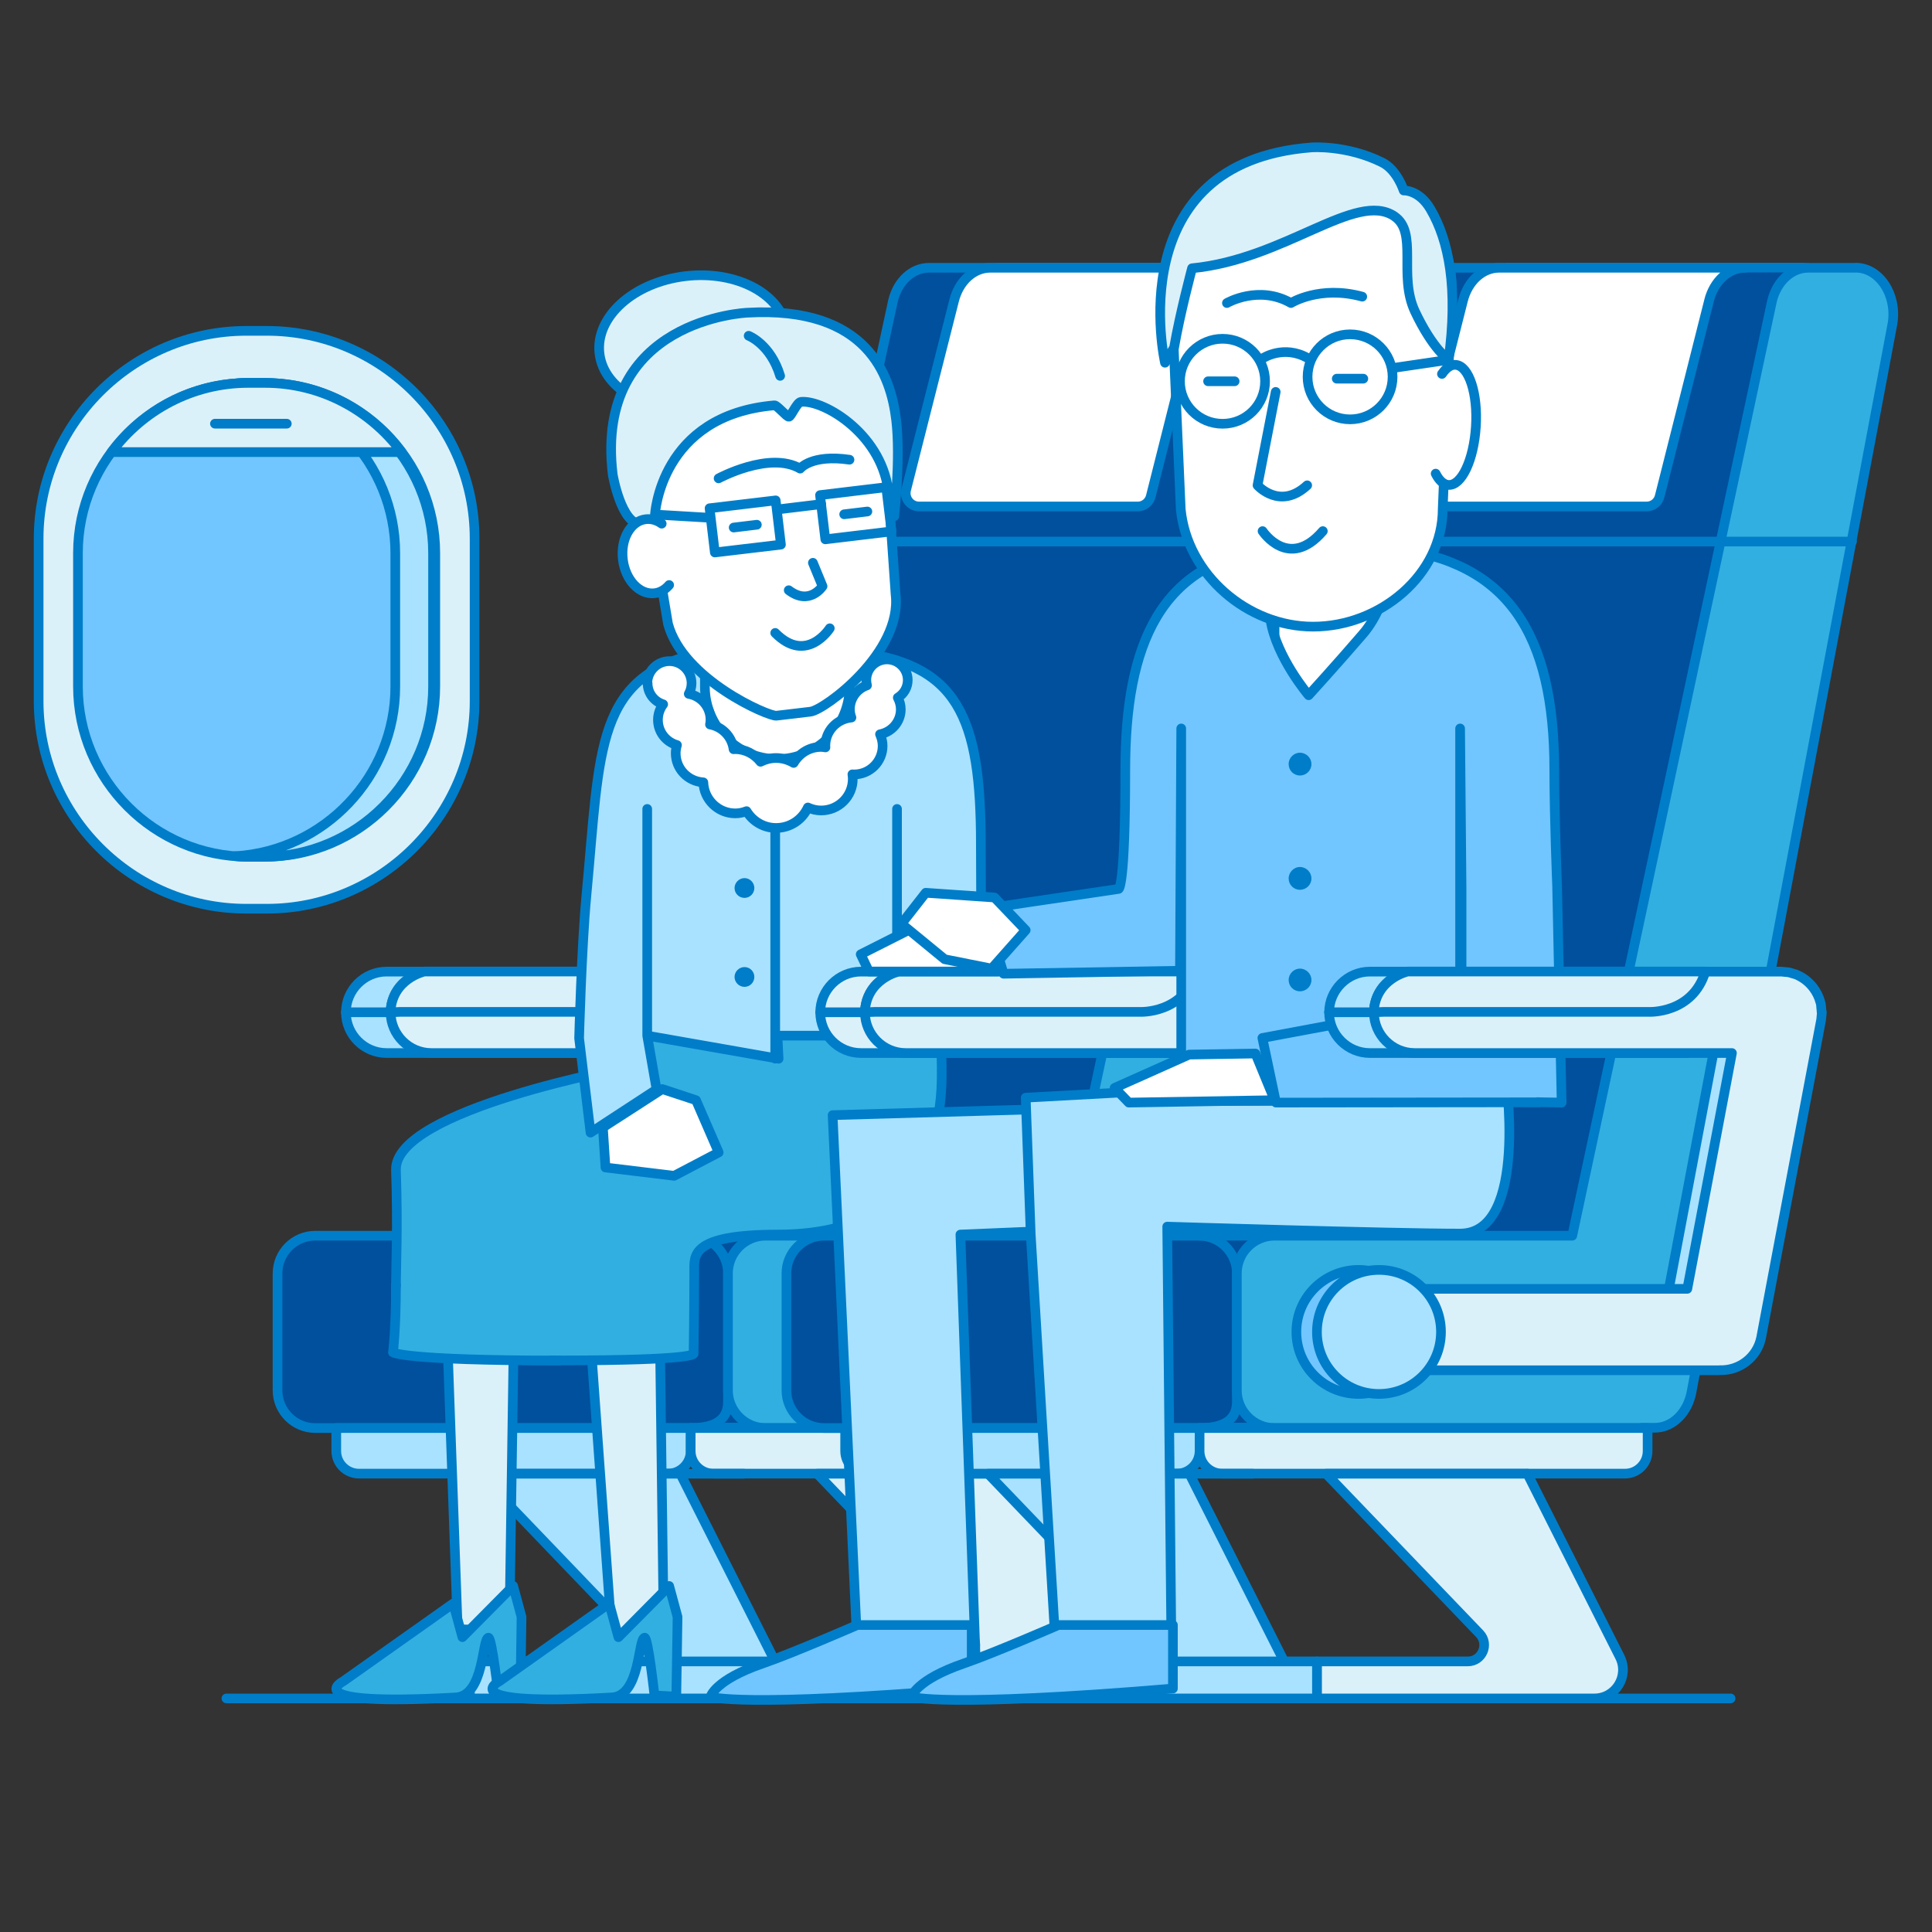 <?xml version="1.0" encoding="UTF-8"?>
<svg id="_14" data-name="14" xmlns="http://www.w3.org/2000/svg" viewBox="0 0 200 200">
  <rect x="0" y="0" width="200" height="200" fill="#333333" stroke="none"/>
  <defs>
    <style>
      .cls-1 {
        fill: none;
        stroke: #007dc8;
        stroke-linecap: round;
        stroke-linejoin: round;
      }

      .cls-2 {
        fill: #00509e;
      }

      .cls-3 {
        fill: #007dc8;
      }

      .cls-4 {
        fill: #fff;
      }

      .cls-5 {
        fill: #71c6ff;
      }

      .cls-6 {
        fill: #a9e2ff;
      }

      .cls-7 {
        fill: #dbf1fa;
      }

      .cls-8 {
        fill: #32afe1;
      }
    </style>
  </defs>
  <line class="cls-1" x1="23.44" y1="175.82" x2="179.15" y2="175.82"/>
  <path class="cls-7" d="m84.85,104.88c0-.16-.03-.31-.04-.46-.01-.13-.01-.26-.04-.39,0-.05-.03-.09-.05-.14l-9.16,5.23-4.62,24.42,7.64,5.02,6.2-32.86c.03-.13.02-.27.04-.41.01-.13.04-.25.04-.39,0,0,0-.01,0-.02"/>
  <path class="cls-1" d="m84.85,104.88c0-.16-.03-.31-.04-.46-.01-.13-.01-.26-.04-.39,0-.05-.03-.09-.05-.14l-9.16,5.23-4.62,24.42,7.64,5.02,6.2-32.86c.03-.13.02-.27.04-.41.01-.13.04-.25.04-.39,0,0,0-.01,0-.02Z"/>
  <path class="cls-6" d="m79.58,100.91c-.13-.05-.25-.08-.38-.12-.15-.04-.27-.09-.42-.13,0,0-.01,0-.02,0-.14-.03-.28-.03-.42-.04-.12-.01-.25-.04-.39-.04h-37.93c-2.32,0-4.21,1.9-4.21,4.22s1.9,4.21,4.21,4.21h32.84l6.84-8.05s-.08-.04-.11-.05"/>
  <path class="cls-1" d="m79.58,100.91c-.13-.05-.25-.08-.38-.12-.15-.04-.27-.09-.42-.13,0,0-.01,0-.02,0-.14-.03-.28-.03-.42-.04-.12-.01-.25-.04-.39-.04h-37.93c-2.32,0-4.21,1.9-4.21,4.22s1.9,4.21,4.21,4.21h32.84l6.84-8.05s-.08-.04-.11-.05Z"/>
  <path class="cls-7" d="m86.8,104.79s0-.02,0-.03c0-.16-.04-.3-.06-.46-.01-.13-.02-.26-.04-.38,0-.05-.03-.1-.04-.15-.15-.58-.41-1.11-.77-1.56-.41-.53-.94-.96-1.57-1.25-.04-.01-.07-.04-.1-.05-.12-.05-.26-.09-.38-.12-.14-.04-.28-.09-.43-.13,0,0-.01,0-.02,0-.13-.03-.27-.03-.41-.04-.13-.01-.25-.04-.39-.04h-37.93c-2.33,0-4.22,1.9-4.22,4.22s1.9,4.21,4.22,4.21h32.84l-4.62,24.41h-34.7c-2.32,0-4.21,1.9-4.21,4.22s1.9,4.21,4.21,4.21h37.93c.05,0,.1-.01.15-.01,2.03.06,3.87-1.35,4.26-3.4l6.2-32.85c.02-.14.02-.28.03-.41.01-.14.05-.27.05-.4"/>
  <path class="cls-1" d="m86.8,104.79s0-.02,0-.03c0-.16-.04-.3-.06-.46-.01-.13-.02-.26-.04-.38,0-.05-.03-.1-.04-.15-.15-.58-.41-1.11-.77-1.56-.41-.53-.94-.96-1.57-1.25-.04-.01-.07-.04-.1-.05-.12-.05-.26-.09-.38-.12-.14-.04-.28-.09-.43-.13,0,0-.01,0-.02,0-.13-.03-.27-.03-.41-.04-.13-.01-.25-.04-.39-.04h-37.93c-2.33,0-4.22,1.9-4.22,4.22s1.9,4.21,4.22,4.21h32.84l-4.62,24.41h-34.7c-2.32,0-4.21,1.9-4.21,4.22s1.9,4.21,4.21,4.21h37.93c.05,0,.1-.01.15-.01,2.03.06,3.87-1.35,4.26-3.4l6.2-32.85c.02-.14.02-.28.03-.41.01-.14.05-.27.05-.4Z"/>
  <path class="cls-7" d="m41.45,104.75h27.43s4.54.23,5.87-4.18h-30.81s-3.37.74-3.52,4.22l1.03-.04Z"/>
  <path class="cls-1" d="m41.45,104.75h27.43s4.54.23,5.87-4.18h-30.81s-3.37.74-3.52,4.22l1.03-.04Z"/>
  <line class="cls-1" x1="35.8" y1="104.79" x2="40.42" y2="104.79"/>
  <path class="cls-7" d="m45.26,137.88c0,3.55-2.87,6.42-6.42,6.42s-6.42-2.87-6.42-6.42,2.87-6.42,6.42-6.42,6.42,2.87,6.42,6.42"/>
  <path class="cls-1" d="m45.26,137.88c0,3.55-2.87,6.42-6.42,6.42s-6.42-2.87-6.42-6.42,2.87-6.42,6.42-6.42,6.42,2.87,6.42,6.42Z"/>
  <path class="cls-7" d="m47.38,137.88c0,3.55-2.87,6.42-6.42,6.42s-6.42-2.87-6.42-6.42,2.87-6.42,6.42-6.42,6.42,2.87,6.42,6.42"/>
  <path class="cls-1" d="m47.38,137.88c0,3.55-2.87,6.42-6.42,6.42s-6.42-2.87-6.42-6.42,2.87-6.42,6.42-6.42,6.42,2.87,6.42,6.42Z"/>
  <path class="cls-2" d="m103.26,27.72h-7.09c-1.73,0-3.25,1.39-3.73,3.43l-23.79,110.46c-.75,3.08,1.12,6.18,3.74,6.18h40.69c1.85,0,3.43-1.59,3.81-3.82l20.79-110.47c.51-2.99-1.34-5.8-3.81-5.8h-30.6Z"/>
  <path class="cls-1" d="m103.26,27.72h-7.09c-1.73,0-3.25,1.39-3.73,3.43l-23.79,110.46c-.75,3.08,1.12,6.18,3.74,6.18h40.69c1.85,0,3.43-1.59,3.81-3.82l20.79-110.47c.51-2.99-1.34-5.8-3.81-5.8h-30.6Z"/>
  <path class="cls-2" d="m71.46,147.83h-38.83c-2.15,0-3.9-1.75-3.9-3.9v-12.11c0-2.15,1.75-3.9,3.9-3.9h38.83c2.14,0,3.9,1.75,3.9,3.9v13.29c0,2.14-1.76,2.72-3.9,2.72"/>
  <path class="cls-1" d="m71.46,147.83h-38.83c-2.15,0-3.9-1.75-3.9-3.9v-12.11c0-2.15,1.75-3.9,3.9-3.9h38.83c2.14,0,3.9,1.75,3.9,3.9v13.29c0,2.14-1.76,2.72-3.9,2.72Z"/>
  <path class="cls-8" d="m139.41,27.72h-4.92c-1.72,0-3.24,1.39-3.73,3.43l-20.68,96.77h-30.83c-2.14,0-3.89,1.75-3.89,3.9v12.11c0,2.15,1.75,3.9,3.89,3.9h37.71c.12,0,.23-.02.33-.03h1.33c1.84,0,3.44-1.59,3.82-3.82l20.78-110.47c.5-2.99-1.35-5.8-3.82-5.8"/>
  <path class="cls-1" d="m139.41,27.72h-4.92c-1.72,0-3.24,1.39-3.73,3.43l-20.68,96.77h-30.83c-2.14,0-3.89,1.75-3.89,3.9v12.11c0,2.15,1.75,3.9,3.89,3.9h37.71c.12,0,.23-.02.33-.03h1.33c1.84,0,3.44-1.59,3.82-3.82l20.78-110.47c.5-2.99-1.35-5.8-3.82-5.8Z"/>
  <line class="cls-1" x1="71.5" y1="127.92" x2="78.43" y2="127.92"/>
  <line class="cls-1" x1="71.5" y1="147.83" x2="78.43" y2="147.83"/>
  <line class="cls-1" x1="87.12" y1="56.06" x2="139.03" y2="56.06"/>
  <path class="cls-4" d="m124.23,31.15c.5-2.04,2.02-3.43,3.74-3.43h-25.47c-1.72,0-3.24,1.39-3.74,3.43l-4.97,19.61c-.18.86.47,1.67,1.35,1.67h22.65c.65,0,1.21-.46,1.35-1.1l5.09-20.17Z"/>
  <path class="cls-1" d="m124.23,31.15c.5-2.04,2.02-3.43,3.74-3.43h-25.47c-1.72,0-3.24,1.39-3.74,3.43l-4.97,19.61c-.18.86.47,1.67,1.35,1.67h22.65c.65,0,1.21-.46,1.35-1.1l5.09-20.17Z"/>
  <path class="cls-6" d="m34.81,147.83v2.38c0,1.29,1.06,2.34,2.35,2.34h31.99c1.29,0,2.35-1.05,2.35-2.34v-2.38h-36.69Z"/>
  <path class="cls-1" d="m34.81,147.83v2.38c0,1.29,1.06,2.34,2.35,2.34h31.99c1.29,0,2.35-1.05,2.35-2.34v-2.38h-36.69Z"/>
  <path class="cls-7" d="m71.5,147.83v2.38c0,1.29,1.06,2.34,2.35,2.34h41.68c1.29,0,2.34-1.05,2.34-2.34v-2.38h-46.37Z"/>
  <path class="cls-1" d="m71.5,147.83v2.38c0,1.29,1.06,2.34,2.35,2.34h41.68c1.29,0,2.34-1.05,2.34-2.34v-2.38h-46.37Z"/>
  <line class="cls-1" x1="64.5" y1="152.56" x2="77.01" y2="152.56"/>
  <path class="cls-7" d="m105.44,152.56h-20.84l15.89,16.56c1.03,1.08.26,2.87-1.23,2.87h-15.62v3.83h28.73c2.2,0,3.63-2.32,2.64-4.29l-9.58-18.98Z"/>
  <path class="cls-1" d="m105.44,152.56h-20.84l15.89,16.56c1.03,1.08.26,2.87-1.23,2.87h-15.62v3.83h28.73c2.2,0,3.63-2.32,2.64-4.29l-9.58-18.98Z"/>
  <path class="cls-6" d="m70.43,152.56h-20.84l15.89,16.56c1.03,1.08.26,2.87-1.23,2.87h-15.62v3.83h28.73c2.21,0,3.64-2.32,2.64-4.29l-9.58-18.98Z"/>
  <path class="cls-1" d="m70.43,152.56h-20.84l15.89,16.56c1.03,1.08.26,2.87-1.23,2.87h-15.62v3.83h28.73c2.21,0,3.64-2.32,2.64-4.29l-9.58-18.98Z"/>
  <rect class="cls-6" x="48.64" y="171.99" width="35.01" height="3.83"/>
  <rect class="cls-1" x="48.64" y="171.99" width="35.01" height="3.83"/>
  <polygon class="cls-7" points="47.38 168.66 52.73 168.8 53.28 131.95 54.59 118.86 58.62 118.86 60.67 132.34 63.37 169.69 68.72 169.5 68.24 132.72 71.43 110.44 45.97 119.16 46.07 131.95 47.38 168.66"/>
  <polygon class="cls-1" points="47.38 168.66 52.73 168.8 53.28 131.95 54.59 118.86 58.62 118.86 60.67 132.34 63.37 169.69 68.72 169.5 68.24 132.72 71.43 110.44 45.97 119.16 46.07 131.95 47.38 168.66"/>
  <polygon class="cls-4" points="68.92 121.01 92.09 121.01 92.09 68.77 80.6 66.47 68.92 68.77 68.92 121.01"/>
  <polygon class="cls-1" points="68.92 121.01 92.09 121.01 92.09 68.77 80.6 66.47 68.92 68.77 68.92 121.01"/>
  <path class="cls-8" d="m71.8,140.14s.07-4.61.07-8.55c0-1.61-.43-3.78,8.64-3.79,18.91,0,16.85-16.47,16.96-18.79l-.14-7.59-31.21.21-.94,8.8s-24.39,4.4-24.19,10.7c.2,5.98,0,10.15,0,11.88,0,4.61.76,6.22.76,6.22,0,0-.02,1.6,16.18,1.6,14.33,0,13.86-.7,13.86-.7"/>
  <path class="cls-1" d="m71.8,140.14s.07-4.61.07-8.55c0-1.61-.43-3.78,8.64-3.79,18.91,0,16.85-16.47,16.96-18.79l-.14-7.59-31.21.21-.94,8.8s-24.39,4.4-24.19,10.7c.2,5.98,0,10.15,0,11.88,0,4.61.76,6.22.76,6.22,0,0-.02,1.6,16.18,1.6,14.33,0,13.86-.7,13.86-.7Z"/>
  <path class="cls-6" d="m61.13,117.23l-1.18-9.75s.25-9.39.75-14.74c1.47-15.45.83-22.85,12.29-25.28,0,.11-.02.23-.02.35v3.27c0,4.12,3.37,7.5,7.49,7.5s7.49-3.38,7.49-7.5v-3.27c0-.14-.01-.26-.02-.39,11.33,1.12,13.61,6.8,13.61,20.08,0,4.25.07,16.4.07,16.4v4.71l-8.75-.28v-24.59s0,23.47,0,23.47h-12.38l.12,2.39-13.6-2.39v-23.47,23.47l.97,5.57-6.84,4.47Z"/>
  <path class="cls-1" d="m61.13,117.23l-1.18-9.75s.25-9.39.75-14.74c1.47-15.45.83-22.85,12.29-25.28,0,.11-.02.23-.02.35v3.27c0,4.12,3.37,7.5,7.49,7.5s7.49-3.38,7.49-7.5v-3.27c0-.14-.01-.26-.02-.39,11.33,1.12,13.61,6.8,13.61,20.08,0,4.25.07,16.4.07,16.4v4.71l-8.75-.28v-24.59s0,23.47,0,23.47h-12.38l.12,2.39-13.6-2.39v-23.47,23.47l.97,5.57-6.84,4.47Z"/>
  <line class="cls-1" x1="80.25" y1="85.89" x2="80.25" y2="109.59"/>
  <path class="cls-3" d="m76.04,91.93c0,.57.47,1.02,1.03,1.02s1.02-.46,1.02-1.02-.46-1.03-1.02-1.03-1.03.47-1.03,1.03"/>
  <path class="cls-3" d="m76.04,101.13c0,.57.47,1.03,1.03,1.03s1.02-.46,1.02-1.03-.46-1.02-1.02-1.02-1.03.46-1.03,1.02"/>
  <path class="cls-4" d="m67.01,70.73c0-1.26,1.03-2.29,2.29-2.29s2.29,1.02,2.29,2.29c0,.4-.11.78-.29,1.1,1.28.23,2.25,1.34,2.25,2.68,0,.17-.02.33-.05.49,1.27.23,2.27,1.26,2.44,2.56.05,0,.1-.01.16-.01,1.07,0,2.01.52,2.63,1.31.48-.24,1.02-.39,1.6-.39.67,0,1.29.19,1.83.51.57-.98,1.61-1.66,2.83-1.66.16,0,.32.03.46.05,0-.05-.01-.1-.01-.16,0-1.54,1.19-2.79,2.7-2.93-.1-.27-.16-.55-.16-.85,0-1.16.75-2.13,1.77-2.48-.04-.18-.07-.36-.07-.55,0-1.18.96-2.14,2.14-2.14s2.15.96,2.15,2.14c0,.77-.41,1.45-1.03,1.82.19.37.31.77.31,1.21,0,1.28-.93,2.35-2.15,2.58.16.37.27.77.27,1.2,0,1.63-1.32,2.96-2.96,2.96-.05,0-.1-.01-.17-.01.02.15.04.31.04.47,0,1.8-1.46,3.27-3.28,3.27-.5,0-.96-.12-1.37-.31-.57,1.25-1.82,2.12-3.29,2.12-1.3,0-2.43-.7-3.06-1.74-.36.14-.75.23-1.16.23-1.8,0-3.25-1.44-3.31-3.21-1.6-.1-2.86-1.4-2.86-3.01,0-.3.05-.58.13-.85-1.14-.33-1.97-1.36-1.97-2.61,0-.6.2-1.16.54-1.61-.93-.29-1.61-1.15-1.61-2.18"/>
  <path class="cls-1" d="m67.01,70.73c0-1.26,1.03-2.29,2.29-2.29s2.29,1.02,2.29,2.29c0,.4-.11.78-.29,1.1,1.28.23,2.25,1.34,2.25,2.68,0,.17-.02.33-.05.49,1.27.23,2.27,1.26,2.44,2.56.05,0,.1-.01.16-.01,1.07,0,2.01.52,2.63,1.31.48-.24,1.02-.39,1.6-.39.67,0,1.29.19,1.83.51.57-.98,1.61-1.66,2.83-1.66.16,0,.32.03.46.05,0-.05-.01-.1-.01-.16,0-1.54,1.19-2.79,2.7-2.93-.1-.27-.16-.55-.16-.85,0-1.16.75-2.13,1.77-2.48-.04-.18-.07-.36-.07-.55,0-1.18.96-2.14,2.14-2.14s2.15.96,2.15,2.14c0,.77-.41,1.45-1.03,1.82.19.37.31.77.31,1.21,0,1.28-.93,2.35-2.15,2.58.16.37.27.77.27,1.2,0,1.63-1.32,2.96-2.96,2.96-.05,0-.1-.01-.17-.01.02.15.04.31.04.47,0,1.8-1.46,3.27-3.28,3.27-.5,0-.96-.12-1.37-.31-.57,1.25-1.82,2.12-3.29,2.12-1.3,0-2.43-.7-3.06-1.74-.36.14-.75.23-1.16.23-1.8,0-3.25-1.44-3.31-3.21-1.6-.1-2.86-1.4-2.86-3.01,0-.3.05-.58.13-.85-1.14-.33-1.97-1.36-1.97-2.61,0-.6.2-1.16.54-1.61-.93-.29-1.61-1.15-1.61-2.18Z"/>
  <path class="cls-4" d="m85.69,68.24s-.15,4.53-3.93,4.98c-3.55.42-5-3.91-5-3.91l-.8-6.67,8.91-1.07.81,6.67Z"/>
  <path class="cls-1" d="m85.69,68.24s-.15,4.53-3.93,4.98c-3.55.42-5-3.91-5-3.91l-.8-6.67,8.91-1.07.81,6.67Z"/>
  <path class="cls-4" d="m83.92,73.67l-3.55.42c-.8.09-9.69-3.75-11.22-9.52l-2.75-16.47c-.75-6.28,3.77-12.04,10.04-12.79l2.35-.28c6.27-.75,12.03,3.77,12.78,10.05l1.14,16.45c.72,6.01-7.35,11.96-8.8,12.14"/>
  <path class="cls-1" d="m83.92,73.67l-3.55.42c-.8.09-9.69-3.75-11.22-9.52l-2.75-16.47c-.75-6.28,3.77-12.04,10.04-12.79l2.35-.28c6.27-.75,12.03,3.77,12.78,10.05l1.14,16.45c.72,6.01-7.35,11.96-8.8,12.14Z"/>
  <path class="cls-1" d="m74.39,49.52s5.26-2.85,8.44-1.01c0,0,1.17-1.5,5.11-.92"/>
  <path class="cls-1" d="m80.25,65.52c3.25,3.29,5.65-.48,5.65-.48"/>
  <path class="cls-1" d="m81.65,61.1c2.16,1.64,3.5-.41,3.5-.41l-1-2.43"/>
  <line class="cls-1" x1="75.95" y1="54.61" x2="78.35" y2="54.32"/>
  <line class="cls-1" x1="87.39" y1="53.24" x2="89.79" y2="52.95"/>
  <rect class="cls-1" x="73.7" y="52.19" width="6.89" height="4.61" transform="translate(-5.89 9.49) rotate(-6.78)"/>
  <rect class="cls-1" x="85.14" y="50.82" width="6.9" height="4.61" transform="translate(-5.69 10.92) rotate(-6.83)"/>
  <line class="cls-1" x1="80.55" y1="52.73" x2="85.01" y2="52.19"/>
  <line class="cls-1" x1="73.33" y1="53.59" x2="68.4" y2="53.3"/>
  <path class="cls-7" d="m81.45,34.28c.46,3.79-3.52,7.38-8.87,8.02-5.36.64-10.07-1.91-10.52-5.69-.46-3.79,3.51-7.38,8.88-8.02,5.36-.64,10.07,1.91,10.52,5.69"/>
  <path class="cls-1" d="m81.45,34.28c.46,3.79-3.52,7.38-8.87,8.02-5.36.64-10.07-1.91-10.52-5.69-.46-3.79,3.51-7.38,8.88-8.02,5.36-.64,10.07,1.91,10.52,5.69Z"/>
  <path class="cls-7" d="m92.57,53.43s.68-5.95.2-9.94c-.54-4.56-2.93-11.83-15.41-11.12,0,0-15.88.63-13.93,16.76,0,0,.88,5.22,2.99,5.15,2.1-.07,1.38-.98,1.38-.98,0,0,.52-10.33,12.37-11.34.27-.02,1.28,1.21,1.5,1.18.23-.03.82-1.5,1.25-1.54,2.42-.23,8.66,3.5,9.09,9.75l.57,2.09Z"/>
  <path class="cls-1" d="m92.57,53.43s.68-5.95.2-9.94c-.54-4.56-2.93-11.83-15.41-11.12,0,0-15.88.63-13.93,16.76,0,0,.88,5.22,2.99,5.15,2.1-.07,1.38-.98,1.38-.98,0,0,.52-10.33,12.37-11.34.27-.02,1.28,1.21,1.5,1.18.23-.03.82-1.5,1.25-1.54,2.42-.23,8.66,3.5,9.09,9.75l.57,2.09Z"/>
  <path class="cls-4" d="m69.27,60.56c-.4.47-.92.78-1.5.85-1.56.19-3.04-1.37-3.29-3.49-.26-2.12.8-3.98,2.36-4.17.58-.07,1.16.1,1.66.46"/>
  <path class="cls-1" d="m69.27,60.56c-.4.47-.92.78-1.5.85-1.56.19-3.04-1.37-3.29-3.49-.26-2.12.8-3.98,2.36-4.17.58-.07,1.16.1,1.66.46"/>
  <path class="cls-7" d="m80.76,38.91c-1-3.29-3.26-4.15-3.26-4.15"/>
  <path class="cls-1" d="m80.76,38.91c-1-3.29-3.26-4.15-3.26-4.15"/>
  <path class="cls-8" d="m40.99,133.02c0,4.61-.31,6.98-.31,6.98,0,0,1.05.84,17.25.84"/>
  <path class="cls-1" d="m40.99,133.02c0,4.61-.31,6.98-.31,6.98,0,0,1.05.84,17.25.84"/>
  <path class="cls-8" d="m53.87,175.65l.12-8.26-.87-3.21-5.25,5.3-.95-3.49-11.39,8.06s-5.06,2.6,11.64,1.67c2.99-.17,2.7-6.07,3.39-6.19.36-.06,1.04,5.98,1.04,5.98l2.27.12Z"/>
  <path class="cls-1" d="m53.87,175.65l.12-8.26-.87-3.21-5.25,5.3-.95-3.49-11.39,8.06s-5.06,2.6,11.64,1.67c2.99-.17,2.7-6.07,3.39-6.19.36-.06,1.04,5.98,1.04,5.98l2.27.12Z"/>
  <path class="cls-8" d="m70.01,175.65l.13-8.26-.87-3.21-5.25,5.3-.95-3.49-11.38,8.06s-5.06,2.6,11.64,1.67c2.99-.17,2.7-6.07,3.4-6.19.36-.06,1.02,5.98,1.02,5.98l2.27.12Z"/>
  <path class="cls-1" d="m70.01,175.65l.13-8.26-.87-3.21-5.25,5.3-.95-3.49-11.38,8.06s-5.06,2.6,11.64,1.67c2.99-.17,2.7-6.07,3.4-6.19.36-.06,1.02,5.98,1.02,5.98l2.27.12Z"/>
  <path class="cls-7" d="m133.95,104.88c0-.16-.03-.31-.04-.46-.01-.13-.02-.26-.04-.39-.01-.05-.04-.09-.05-.14l-9.16,5.23-4.61,24.42,7.64,5.02,6.2-32.86c.03-.13.02-.27.03-.41.01-.13.04-.25.04-.39,0,0,0-.01,0-.02"/>
  <path class="cls-1" d="m133.95,104.88c0-.16-.03-.31-.04-.46-.01-.13-.02-.26-.04-.39-.01-.05-.04-.09-.05-.14l-9.16,5.23-4.61,24.42,7.64,5.02,6.2-32.86c.03-.13.02-.27.03-.41.01-.13.04-.25.04-.39,0,0,0-.01,0-.02Z"/>
  <path class="cls-7" d="m128.69,100.91c-.13-.05-.25-.08-.38-.12-.14-.04-.28-.09-.42-.13,0,0-.01,0-.02,0-.14-.03-.28-.03-.42-.04-.12-.01-.25-.04-.39-.04h-37.93c-2.32,0-4.22,1.9-4.22,4.22s1.9,4.21,4.22,4.21h32.84l6.84-8.05s-.08-.04-.11-.05"/>
  <path class="cls-1" d="m128.69,100.91c-.13-.05-.25-.08-.38-.12-.14-.04-.28-.09-.42-.13,0,0-.01,0-.02,0-.14-.03-.28-.03-.42-.04-.12-.01-.25-.04-.39-.04h-37.93c-2.32,0-4.22,1.9-4.22,4.22s1.9,4.21,4.22,4.21h32.84l6.84-8.05s-.08-.04-.11-.05Z"/>
  <path class="cls-7" d="m135.89,104.79s0-.02,0-.03c0-.16-.03-.3-.04-.46-.01-.13-.02-.26-.04-.38-.01-.05-.03-.1-.04-.15-.15-.58-.41-1.11-.77-1.56-.42-.53-.94-.96-1.57-1.25-.04-.01-.07-.04-.1-.05-.13-.05-.26-.09-.38-.12-.14-.04-.29-.09-.44-.13,0,0-.01,0-.02,0-.14-.03-.27-.03-.41-.04-.13-.01-.25-.04-.39-.04h-37.93c-2.33,0-4.22,1.9-4.22,4.22s1.9,4.21,4.22,4.21h32.84l-4.62,24.41h-34.7c-2.31,0-4.21,1.9-4.21,4.22s1.9,4.21,4.21,4.21h37.93c.06,0,.11-.01.15-.01,2.03.06,3.87-1.35,4.27-3.4l6.2-32.85c.02-.14.02-.28.03-.41.01-.14.04-.27.04-.4"/>
  <path class="cls-1" d="m135.89,104.79s0-.02,0-.03c0-.16-.03-.3-.04-.46-.01-.13-.02-.26-.04-.38-.01-.05-.03-.1-.04-.15-.15-.58-.41-1.11-.77-1.56-.42-.53-.94-.96-1.57-1.25-.04-.01-.07-.04-.1-.05-.13-.05-.26-.09-.38-.12-.14-.04-.29-.09-.44-.13,0,0-.01,0-.02,0-.14-.03-.27-.03-.41-.04-.13-.01-.25-.04-.39-.04h-37.93c-2.33,0-4.22,1.9-4.22,4.22s1.9,4.21,4.22,4.21h32.84l-4.62,24.41h-34.7c-2.31,0-4.21,1.9-4.21,4.22s1.9,4.21,4.21,4.21h37.93c.06,0,.11-.01.15-.01,2.03.06,3.87-1.35,4.27-3.4l6.2-32.85c.02-.14.02-.28.03-.41.01-.14.04-.27.04-.4Z"/>
  <path class="cls-7" d="m90.56,104.75h27.43s4.54.23,5.87-4.18h-30.81s-3.37.74-3.52,4.22l1.03-.04Z"/>
  <path class="cls-1" d="m90.56,104.75h27.43s4.54.23,5.87-4.18h-30.81s-3.37.74-3.52,4.22l1.03-.04Z"/>
  <line class="cls-1" x1="84.9" y1="104.79" x2="89.53" y2="104.79"/>
  <path class="cls-7" d="m94.36,137.88c0,3.55-2.87,6.42-6.42,6.42s-6.43-2.87-6.43-6.42,2.88-6.42,6.43-6.42,6.42,2.87,6.42,6.42"/>
  <path class="cls-1" d="m94.36,137.88c0,3.55-2.87,6.42-6.42,6.42s-6.43-2.87-6.43-6.42,2.88-6.42,6.43-6.42,6.42,2.87,6.42,6.42Z"/>
  <path class="cls-7" d="m96.49,137.88c0,3.55-2.87,6.42-6.42,6.42s-6.42-2.87-6.42-6.42,2.87-6.42,6.42-6.42,6.42,2.87,6.42,6.42"/>
  <path class="cls-1" d="m96.49,137.88c0,3.55-2.87,6.42-6.42,6.42s-6.42-2.87-6.42-6.42,2.87-6.42,6.42-6.42,6.42,2.87,6.42,6.42Z"/>
  <path class="cls-2" d="m155.95,27.72h-7.09c-1.73,0-3.25,1.39-3.73,3.43l-23.79,110.46c-.75,3.08,1.12,6.18,3.74,6.18h40.69c1.84,0,3.43-1.59,3.81-3.82l20.79-110.47c.51-2.99-1.34-5.8-3.81-5.8h-30.6Z"/>
  <path class="cls-1" d="m155.95,27.72h-7.09c-1.73,0-3.25,1.39-3.73,3.43l-23.79,110.46c-.75,3.08,1.12,6.18,3.74,6.18h40.69c1.84,0,3.43-1.59,3.81-3.82l20.79-110.47c.51-2.99-1.34-5.8-3.81-5.8h-30.6Z"/>
  <path class="cls-2" d="m124.14,147.83h-38.83c-2.15,0-3.9-1.75-3.9-3.9v-12.11c0-2.15,1.75-3.9,3.9-3.9h38.83c2.14,0,3.9,1.75,3.9,3.9v13.29c0,2.14-1.76,2.72-3.9,2.72"/>
  <path class="cls-1" d="m124.14,147.83h-38.83c-2.15,0-3.9-1.75-3.9-3.9v-12.11c0-2.15,1.75-3.9,3.9-3.9h38.83c2.14,0,3.9,1.75,3.9,3.9v13.29c0,2.14-1.76,2.72-3.9,2.72Z"/>
  <path class="cls-8" d="m192.1,27.72h-4.92c-1.72,0-3.24,1.39-3.74,3.43l-20.68,96.77h-30.83c-2.14,0-3.89,1.75-3.89,3.9v12.11c0,2.15,1.75,3.9,3.89,3.9h37.72c.11,0,.22-.02.33-.03h1.33c1.85,0,3.45-1.59,3.82-3.82l20.78-110.47c.5-2.99-1.35-5.8-3.82-5.8"/>
  <path class="cls-1" d="m192.1,27.72h-4.92c-1.72,0-3.24,1.39-3.74,3.43l-20.68,96.77h-30.83c-2.14,0-3.89,1.75-3.89,3.9v12.11c0,2.15,1.75,3.9,3.89,3.9h37.72c.11,0,.22-.02.33-.03h1.33c1.85,0,3.45-1.59,3.82-3.82l20.78-110.47c.5-2.99-1.35-5.8-3.82-5.8Z"/>
  <line class="cls-1" x1="124.18" y1="127.92" x2="131.11" y2="127.92"/>
  <line class="cls-1" x1="124.18" y1="147.83" x2="131.11" y2="147.83"/>
  <line class="cls-1" x1="139.8" y1="56.06" x2="191.72" y2="56.06"/>
  <path class="cls-4" d="m176.91,31.15c.5-2.04,2.02-3.43,3.74-3.43h-25.47c-1.72,0-3.24,1.39-3.74,3.43l-4.97,19.61c-.18.86.47,1.67,1.35,1.67h22.65c.65,0,1.21-.46,1.35-1.1l5.09-20.17Z"/>
  <path class="cls-1" d="m176.91,31.15c.5-2.04,2.02-3.43,3.74-3.43h-25.47c-1.72,0-3.24,1.39-3.74,3.43l-4.97,19.61c-.18.86.47,1.67,1.35,1.67h22.65c.65,0,1.21-.46,1.35-1.1l5.09-20.17Z"/>
  <path class="cls-6" d="m87.49,147.83v2.38c0,1.29,1.06,2.34,2.35,2.34h31.99c1.29,0,2.35-1.05,2.35-2.34v-2.38h-36.69Z"/>
  <path class="cls-1" d="m87.49,147.83v2.38c0,1.29,1.06,2.34,2.35,2.34h31.99c1.29,0,2.35-1.05,2.35-2.34v-2.38h-36.69Z"/>
  <path class="cls-7" d="m124.18,147.83v2.38c0,1.29,1.06,2.34,2.35,2.34h41.69c1.29,0,2.34-1.05,2.34-2.34v-2.38h-46.37Z"/>
  <path class="cls-1" d="m124.18,147.83v2.38c0,1.29,1.06,2.34,2.35,2.34h41.69c1.29,0,2.34-1.05,2.34-2.34v-2.38h-46.37Z"/>
  <line class="cls-1" x1="117.18" y1="152.56" x2="129.69" y2="152.56"/>
  <path class="cls-7" d="m158.12,152.56h-20.84l15.89,16.56c1.03,1.08.26,2.87-1.23,2.87h-15.62v3.83h28.73c2.21,0,3.63-2.32,2.64-4.29l-9.58-18.98Z"/>
  <path class="cls-1" d="m158.12,152.56h-20.84l15.89,16.56c1.03,1.08.26,2.87-1.23,2.87h-15.62v3.83h28.73c2.21,0,3.63-2.32,2.64-4.29l-9.58-18.98Z"/>
  <path class="cls-6" d="m123.12,152.56h-20.84l15.89,16.56c1.03,1.08.27,2.87-1.23,2.87h-15.61v3.83h28.73c2.21,0,3.64-2.32,2.64-4.29l-9.58-18.98Z"/>
  <path class="cls-1" d="m123.12,152.56h-20.84l15.89,16.56c1.03,1.08.27,2.87-1.23,2.87h-15.61v3.83h28.73c2.21,0,3.64-2.32,2.64-4.29l-9.58-18.98Z"/>
  <rect class="cls-6" x="101.32" y="171.99" width="35.01" height="3.83"/>
  <rect class="cls-1" x="101.32" y="171.99" width="35.01" height="3.83"/>
  <polygon class="cls-4" points="151.14 115.74 124.61 115.74 124.61 71.67 137.77 55.9 151.14 71.67 151.14 115.74"/>
  <polygon class="cls-1" points="151.14 115.74 124.61 115.74 124.61 71.67 137.77 55.9 151.14 71.67 151.14 115.74"/>
  <polygon class="cls-6" points="108.2 127.43 110.31 114.75 86.19 115.44 88.9 173.78 101.07 173.78 99.42 127.8 108.2 127.43"/>
  <polygon class="cls-1" points="108.2 127.43 110.31 114.75 86.19 115.44 88.9 173.78 101.07 173.78 99.42 127.8 108.2 127.43"/>
  <path class="cls-6" d="m155.81,110.94l-49.63,2.69.52,14.17,2.78,45.98h11.82l-.47-46.8s23.12.72,30.32.72,4.66-16.76,4.66-16.76"/>
  <path class="cls-1" d="m155.81,110.94l-49.63,2.69.52,14.17,2.78,45.98h11.82l-.47-46.8s23.12.72,30.32.72,4.66-16.76,4.66-16.76Z"/>
  <path class="cls-4" d="m142.23,70.73s-.58,3.1-5.14,3.1-5.15-3.1-5.15-3.1v-14.13h10.29v14.13Z"/>
  <path class="cls-1" d="m142.23,70.73s-.58,3.1-5.14,3.1-5.15-3.1-5.15-3.1v-14.13h10.29v14.13Z"/>
  <polygon class="cls-4" points="103.3 100.57 89.95 100.57 89.1 98.79 95.16 95.73 101.71 95.33 103.3 100.57"/>
  <polygon class="cls-1" points="103.3 100.57 89.95 100.57 89.1 98.79 95.16 95.73 101.71 95.33 103.3 100.57"/>
  <path class="cls-5" d="m144.18,56.76c11.9,1.39,16.72,8.82,16.72,22.96,0,4.87.29,11.97.29,11.97l.47,22.45-10.36-.18v-22l-.15-16.55v38.56h-28.87v-38.56s-.13,25.08-.13,25.08l-18.26.31-2-6.72,13.91-2.06s.69,0,.69-12.29c0-12.94,3.53-21.72,15.49-23.01,0,0-1.04,3.75-.46,7.45.61,3.88,3.95,7.8,3.95,7.8,0,0,2.97-3.26,5.61-6.33,2.96-3.44,3.11-8.88,3.11-8.88"/>
  <path class="cls-1" d="m144.18,56.76c11.9,1.39,16.72,8.82,16.72,22.96,0,4.87.29,11.97.29,11.97l.47,22.45-10.36-.18v-22l-.15-16.55v38.56h-28.87v-38.56s-.13,25.08-.13,25.08l-18.26.31-2-6.72,13.91-2.06s.69,0,.69-12.29c0-12.94,3.53-21.72,15.49-23.01,0,0-1.04,3.75-.46,7.45.61,3.88,3.95,7.8,3.95,7.8,0,0,2.97-3.26,5.61-6.33,2.96-3.44,3.11-8.88,3.11-8.88Z"/>
  <polyline class="cls-5" points="159.29 114.11 132.09 114.14 130.68 107.45 154.21 103.05"/>
  <polyline class="cls-1" points="159.29 114.11 132.09 114.14 130.68 107.45 154.21 103.05"/>
  <polygon class="cls-4" points="131.95 113.89 116.85 114.14 115.38 112.62 123.1 109.17 129.96 109.06 131.95 113.89"/>
  <polygon class="cls-1" points="131.95 113.89 116.85 114.14 115.38 112.62 123.1 109.17 129.96 109.06 131.95 113.89"/>
  <path class="cls-3" d="m135.76,90.94c0,.64-.53,1.17-1.19,1.17s-1.17-.53-1.17-1.17.53-1.19,1.17-1.19,1.19.53,1.19,1.19"/>
  <path class="cls-3" d="m135.76,79.1c0,.65-.53,1.18-1.19,1.18s-1.17-.53-1.17-1.18.53-1.18,1.17-1.18,1.19.53,1.19,1.18"/>
  <path class="cls-3" d="m135.76,101.45c0,.64-.53,1.17-1.19,1.17s-1.17-.53-1.17-1.17.53-1.18,1.17-1.18,1.19.53,1.19,1.18"/>
  <path class="cls-4" d="m135.93,64.87h0c-6.8,0-13.04-5.4-13.7-12.15l-.99-22.78c0-7.15,5.93-13,13.18-13h2.7c7.25,0,13.17,5.85,13.17,13l-.94,22.72c0,6.84-6.49,12.21-13.42,12.21"/>
  <path class="cls-1" d="m135.93,64.87h0c-6.8,0-13.04-5.4-13.7-12.15l-.99-22.78c0-7.15,5.93-13,13.18-13h2.7c7.25,0,13.17,5.85,13.17,13l-.94,22.72c0,6.84-6.49,12.21-13.42,12.21Z"/>
  <path class="cls-1" d="m130.96,39.47c0,2.43-1.96,4.4-4.4,4.4s-4.41-1.97-4.41-4.4,1.98-4.4,4.41-4.4,4.4,1.97,4.4,4.4Z"/>
  <path class="cls-1" d="m144.16,39.01c0,2.43-1.97,4.4-4.4,4.4s-4.4-1.97-4.4-4.4,1.97-4.4,4.4-4.4,4.4,1.97,4.4,4.4Z"/>
  <line class="cls-1" x1="144.51" y1="38.05" x2="149.95" y2="37.25"/>
  <line class="cls-1" x1="125.06" y1="39.47" x2="127.81" y2="39.47"/>
  <line class="cls-1" x1="138.38" y1="39.2" x2="141.13" y2="39.2"/>
  <path class="cls-1" d="m127.01,31.37s3.28-1.91,6.63,0c0,0,2.98-1.87,7.38-.66"/>
  <path class="cls-1" d="m130.7,54.98s2.7,4.11,6.24,0"/>
  <path class="cls-1" d="m135.32,50.24c-2.84,2.62-5.14,0-5.14,0l1.88-9.67"/>
  <path class="cls-4" d="m149.27,38.71c.07-.1.15-.21.22-.29.38-.45.79-.69,1.21-.65,1.37.11,2.3,2.98,2.08,6.41-.22,3.43-1.48,6.13-2.85,6.02-.5-.04-.96-.47-1.31-1.17"/>
  <path class="cls-1" d="m149.27,38.71c.07-.1.15-.21.22-.29.38-.45.79-.69,1.21-.65,1.37.11,2.3,2.98,2.08,6.41-.22,3.43-1.48,6.13-2.85,6.02-.5-.04-.96-.47-1.31-1.17"/>
  <path class="cls-1" d="m130.78,37.06s2.12-1.38,4.58,0"/>
  <path class="cls-7" d="m144.34,22.38c-3.99-2.65-11.29,4.46-20.94,5.39,0,0-1.25,4.67-1.86,8.22l-.94,1.56s-4.76-20.77,15.17-22.29c0,0,3.61-.28,7.3,1.55,1.56.77,2.24,2.91,2.24,2.91,0,0,1.58-.1,2.77,1.93,1.91,3.25,2.89,8.2,1.87,15.6,0,0-1.66-1.15-3.48-5.02-1.75-3.74.36-8.19-2.14-9.85"/>
  <path class="cls-1" d="m144.34,22.38c-3.99-2.65-11.29,4.46-20.94,5.39,0,0-1.25,4.67-1.86,8.22l-.94,1.56s-4.76-20.77,15.17-22.29c0,0,3.61-.28,7.3,1.55,1.56.77,2.24,2.91,2.24,2.91,0,0,1.58-.1,2.77,1.93,1.91,3.25,2.89,8.2,1.87,15.6,0,0-1.66-1.15-3.48-5.02-1.75-3.74.36-8.19-2.14-9.85Z"/>
  <path class="cls-5" d="m100.59,174.8v-6.58h-11.84s-6.65,2.9-9.79,3.98c-4.99,1.71-5.41,3.45-5.41,3.45,0,0,3.11,1.15,27.05-.85"/>
  <path class="cls-1" d="m100.59,174.8v-6.58h-11.84s-6.65,2.9-9.79,3.98c-4.99,1.71-5.41,3.45-5.41,3.45,0,0,3.11,1.15,27.05-.85Z"/>
  <path class="cls-5" d="m121.42,174.8v-6.58h-11.85s-6.65,2.9-9.79,3.98c-4.99,1.71-5.42,3.45-5.42,3.45,0,0,3.12,1.15,27.05-.85"/>
  <path class="cls-1" d="m121.42,174.8v-6.58h-11.85s-6.65,2.9-9.79,3.98c-4.99,1.71-5.42,3.45-5.42,3.45,0,0,3.12,1.15,27.05-.85Z"/>
  <path class="cls-6" d="m186.64,104.88c0-.16-.03-.31-.04-.46-.01-.13-.01-.26-.04-.39,0-.05-.04-.09-.05-.14l-9.16,5.23-4.61,24.42,7.64,5.02,6.21-32.86c.02-.13.02-.27.03-.41.01-.13.04-.25.04-.39,0,0,0-.01,0-.02"/>
  <path class="cls-1" d="m186.64,104.88c0-.16-.03-.31-.04-.46-.01-.13-.01-.26-.04-.39,0-.05-.04-.09-.05-.14l-9.16,5.23-4.61,24.42,7.64,5.02,6.21-32.86c.02-.13.02-.27.03-.41.01-.13.04-.25.04-.39,0,0,0-.01,0-.02Z"/>
  <path class="cls-6" d="m181.37,100.91c-.13-.05-.25-.08-.38-.12-.15-.04-.29-.09-.42-.13,0,0-.02,0-.03,0-.13-.03-.27-.03-.41-.04-.12-.01-.25-.04-.39-.04h-37.93c-2.31,0-4.22,1.9-4.22,4.22s1.91,4.21,4.22,4.21h32.84l6.83-8.05s-.07-.04-.11-.05"/>
  <path class="cls-1" d="m181.37,100.91c-.13-.05-.25-.08-.38-.12-.15-.04-.29-.09-.42-.13,0,0-.02,0-.03,0-.13-.03-.27-.03-.41-.04-.12-.01-.25-.04-.39-.04h-37.93c-2.31,0-4.22,1.9-4.22,4.22s1.91,4.21,4.22,4.21h32.84l6.83-8.05s-.07-.04-.11-.05Z"/>
  <path class="cls-7" d="m188.57,104.79s0-.02,0-.03c0-.16-.03-.3-.04-.46-.01-.13-.01-.26-.04-.38,0-.05-.03-.1-.04-.15-.15-.58-.42-1.11-.77-1.56-.42-.53-.94-.96-1.57-1.25-.04-.01-.07-.04-.1-.05-.12-.05-.26-.09-.38-.12-.14-.04-.28-.09-.43-.13,0,0-.01,0-.02,0-.14-.03-.27-.03-.41-.04-.14-.01-.25-.04-.39-.04h-37.93c-2.33,0-4.22,1.9-4.22,4.22s1.9,4.21,4.22,4.21h32.84l-4.62,24.41h-34.7c-2.32,0-4.21,1.9-4.21,4.22s1.9,4.21,4.21,4.21h37.93c.06,0,.1-.01.15-.01,2.03.06,3.87-1.35,4.27-3.4l6.2-32.85c.03-.14.02-.28.04-.41.01-.14.04-.27.04-.4"/>
  <path class="cls-1" d="m188.57,104.79s0-.02,0-.03c0-.16-.03-.3-.04-.46-.01-.13-.01-.26-.04-.38,0-.05-.03-.1-.04-.15-.15-.58-.42-1.11-.77-1.56-.42-.53-.94-.96-1.57-1.25-.04-.01-.07-.04-.1-.05-.12-.05-.26-.09-.38-.12-.14-.04-.28-.09-.43-.13,0,0-.01,0-.02,0-.14-.03-.27-.03-.41-.04-.14-.01-.25-.04-.39-.04h-37.93c-2.33,0-4.22,1.9-4.22,4.22s1.9,4.21,4.22,4.21h32.84l-4.62,24.41h-34.7c-2.32,0-4.21,1.9-4.21,4.22s1.9,4.21,4.21,4.21h37.93c.06,0,.1-.01.15-.01,2.03.06,3.87-1.35,4.27-3.4l6.2-32.85c.03-.14.02-.28.04-.41.01-.14.04-.27.04-.4Z"/>
  <path class="cls-7" d="m143.24,104.75h27.43s4.54.23,5.87-4.18h-30.81s-3.37.74-3.52,4.22l1.03-.04Z"/>
  <path class="cls-1" d="m143.24,104.75h27.43s4.54.23,5.87-4.18h-30.81s-3.37.74-3.52,4.22l1.03-.04Z"/>
  <line class="cls-1" x1="137.58" y1="104.79" x2="142.21" y2="104.79"/>
  <path class="cls-5" d="m147.05,137.88c0,3.55-2.87,6.42-6.42,6.42s-6.43-2.87-6.43-6.42,2.88-6.42,6.43-6.42,6.42,2.87,6.42,6.42"/>
  <path class="cls-1" d="m147.05,137.88c0,3.55-2.87,6.42-6.42,6.42s-6.43-2.87-6.43-6.42,2.88-6.42,6.43-6.42,6.42,2.87,6.42,6.42Z"/>
  <path class="cls-6" d="m149.17,137.88c0,3.55-2.87,6.42-6.42,6.42s-6.42-2.87-6.42-6.42,2.87-6.42,6.42-6.42,6.42,2.87,6.42,6.42"/>
  <path class="cls-1" d="m149.17,137.88c0,3.55-2.87,6.42-6.42,6.42s-6.42-2.87-6.42-6.42,2.87-6.42,6.42-6.42,6.42,2.87,6.42,6.42Z"/>
  <path class="cls-7" d="m27.63,94.07h-2.13c-11.82,0-21.5-9.66-21.5-21.49v-16.83c0-11.82,9.68-21.5,21.5-21.5h2.13c11.82,0,21.5,9.67,21.5,21.5v16.83c0,11.82-9.68,21.49-21.5,21.49"/>
  <path class="cls-1" d="m27.63,94.07h-2.13c-11.82,0-21.5-9.66-21.5-21.49v-16.83c0-11.82,9.68-21.5,21.5-21.5h2.13c11.82,0,21.5,9.67,21.5,21.5v16.83c0,11.82-9.68,21.49-21.5,21.49Z"/>
  <path class="cls-5" d="m27.44,88.69h-1.75c-9.7,0-17.62-7.94-17.62-17.63v-13.8c0-9.69,7.93-17.62,17.62-17.62h1.75c9.7,0,17.62,7.93,17.62,17.62v13.8c0,9.69-7.93,17.63-17.62,17.63"/>
  <path class="cls-1" d="m27.44,88.69h-1.75c-9.7,0-17.62-7.94-17.62-17.63v-13.8c0-9.69,7.93-17.62,17.62-17.62h1.75c9.7,0,17.62,7.93,17.62,17.62v13.8c0,9.69-7.93,17.63-17.62,17.63Z"/>
  <path class="cls-6" d="m27.21,39.64h-1.76c-.36,0-.72.03-1.07.06,9.19.57,16.54,8.24,16.54,17.57v13.8c0,9.32-7.35,17-16.54,17.56.35.03.71.07,1.07.07h1.76c9.69,0,17.62-7.94,17.62-17.63v-13.8c0-9.69-7.94-17.62-17.62-17.62"/>
  <path class="cls-1" d="m27.21,39.64h-1.76c-.36,0-.72.03-1.07.06,9.19.57,16.54,8.24,16.54,17.57v13.8c0,9.32-7.35,17-16.54,17.56.35.03.71.07,1.07.07h1.76c9.69,0,17.62-7.94,17.62-17.63v-13.8c0-9.69-7.94-17.62-17.62-17.62Z"/>
  <path class="cls-7" d="m27.44,39.64h-1.75c-5.78,0-10.92,2.83-14.14,7.16h30.02c-3.22-4.33-8.35-7.16-14.13-7.16"/>
  <path class="cls-1" d="m27.44,39.64h-1.75c-5.78,0-10.92,2.83-14.14,7.16h30.02c-3.22-4.33-8.35-7.16-14.13-7.16Z"/>
  <line class="cls-1" x1="22.25" y1="43.86" x2="29.69" y2="43.86"/>
  <polygon class="cls-4" points="106.18 96.29 102.65 100.27 97.79 99.3 93.32 95.63 95.83 92.42 102.95 92.91 106.18 96.29"/>
  <polygon class="cls-1" points="106.18 96.29 102.65 100.27 97.79 99.3 93.32 95.63 95.83 92.42 102.95 92.91 106.18 96.29"/>
  <polygon class="cls-4" points="72.05 113.89 74.4 119.3 69.79 121.72 62.68 120.86 62.41 116.71 68.56 112.74 72.05 113.89"/>
  <polygon class="cls-1" points="72.05 113.89 74.4 119.3 69.79 121.72 62.68 120.86 62.41 116.71 68.56 112.74 72.05 113.89"/>
</svg>